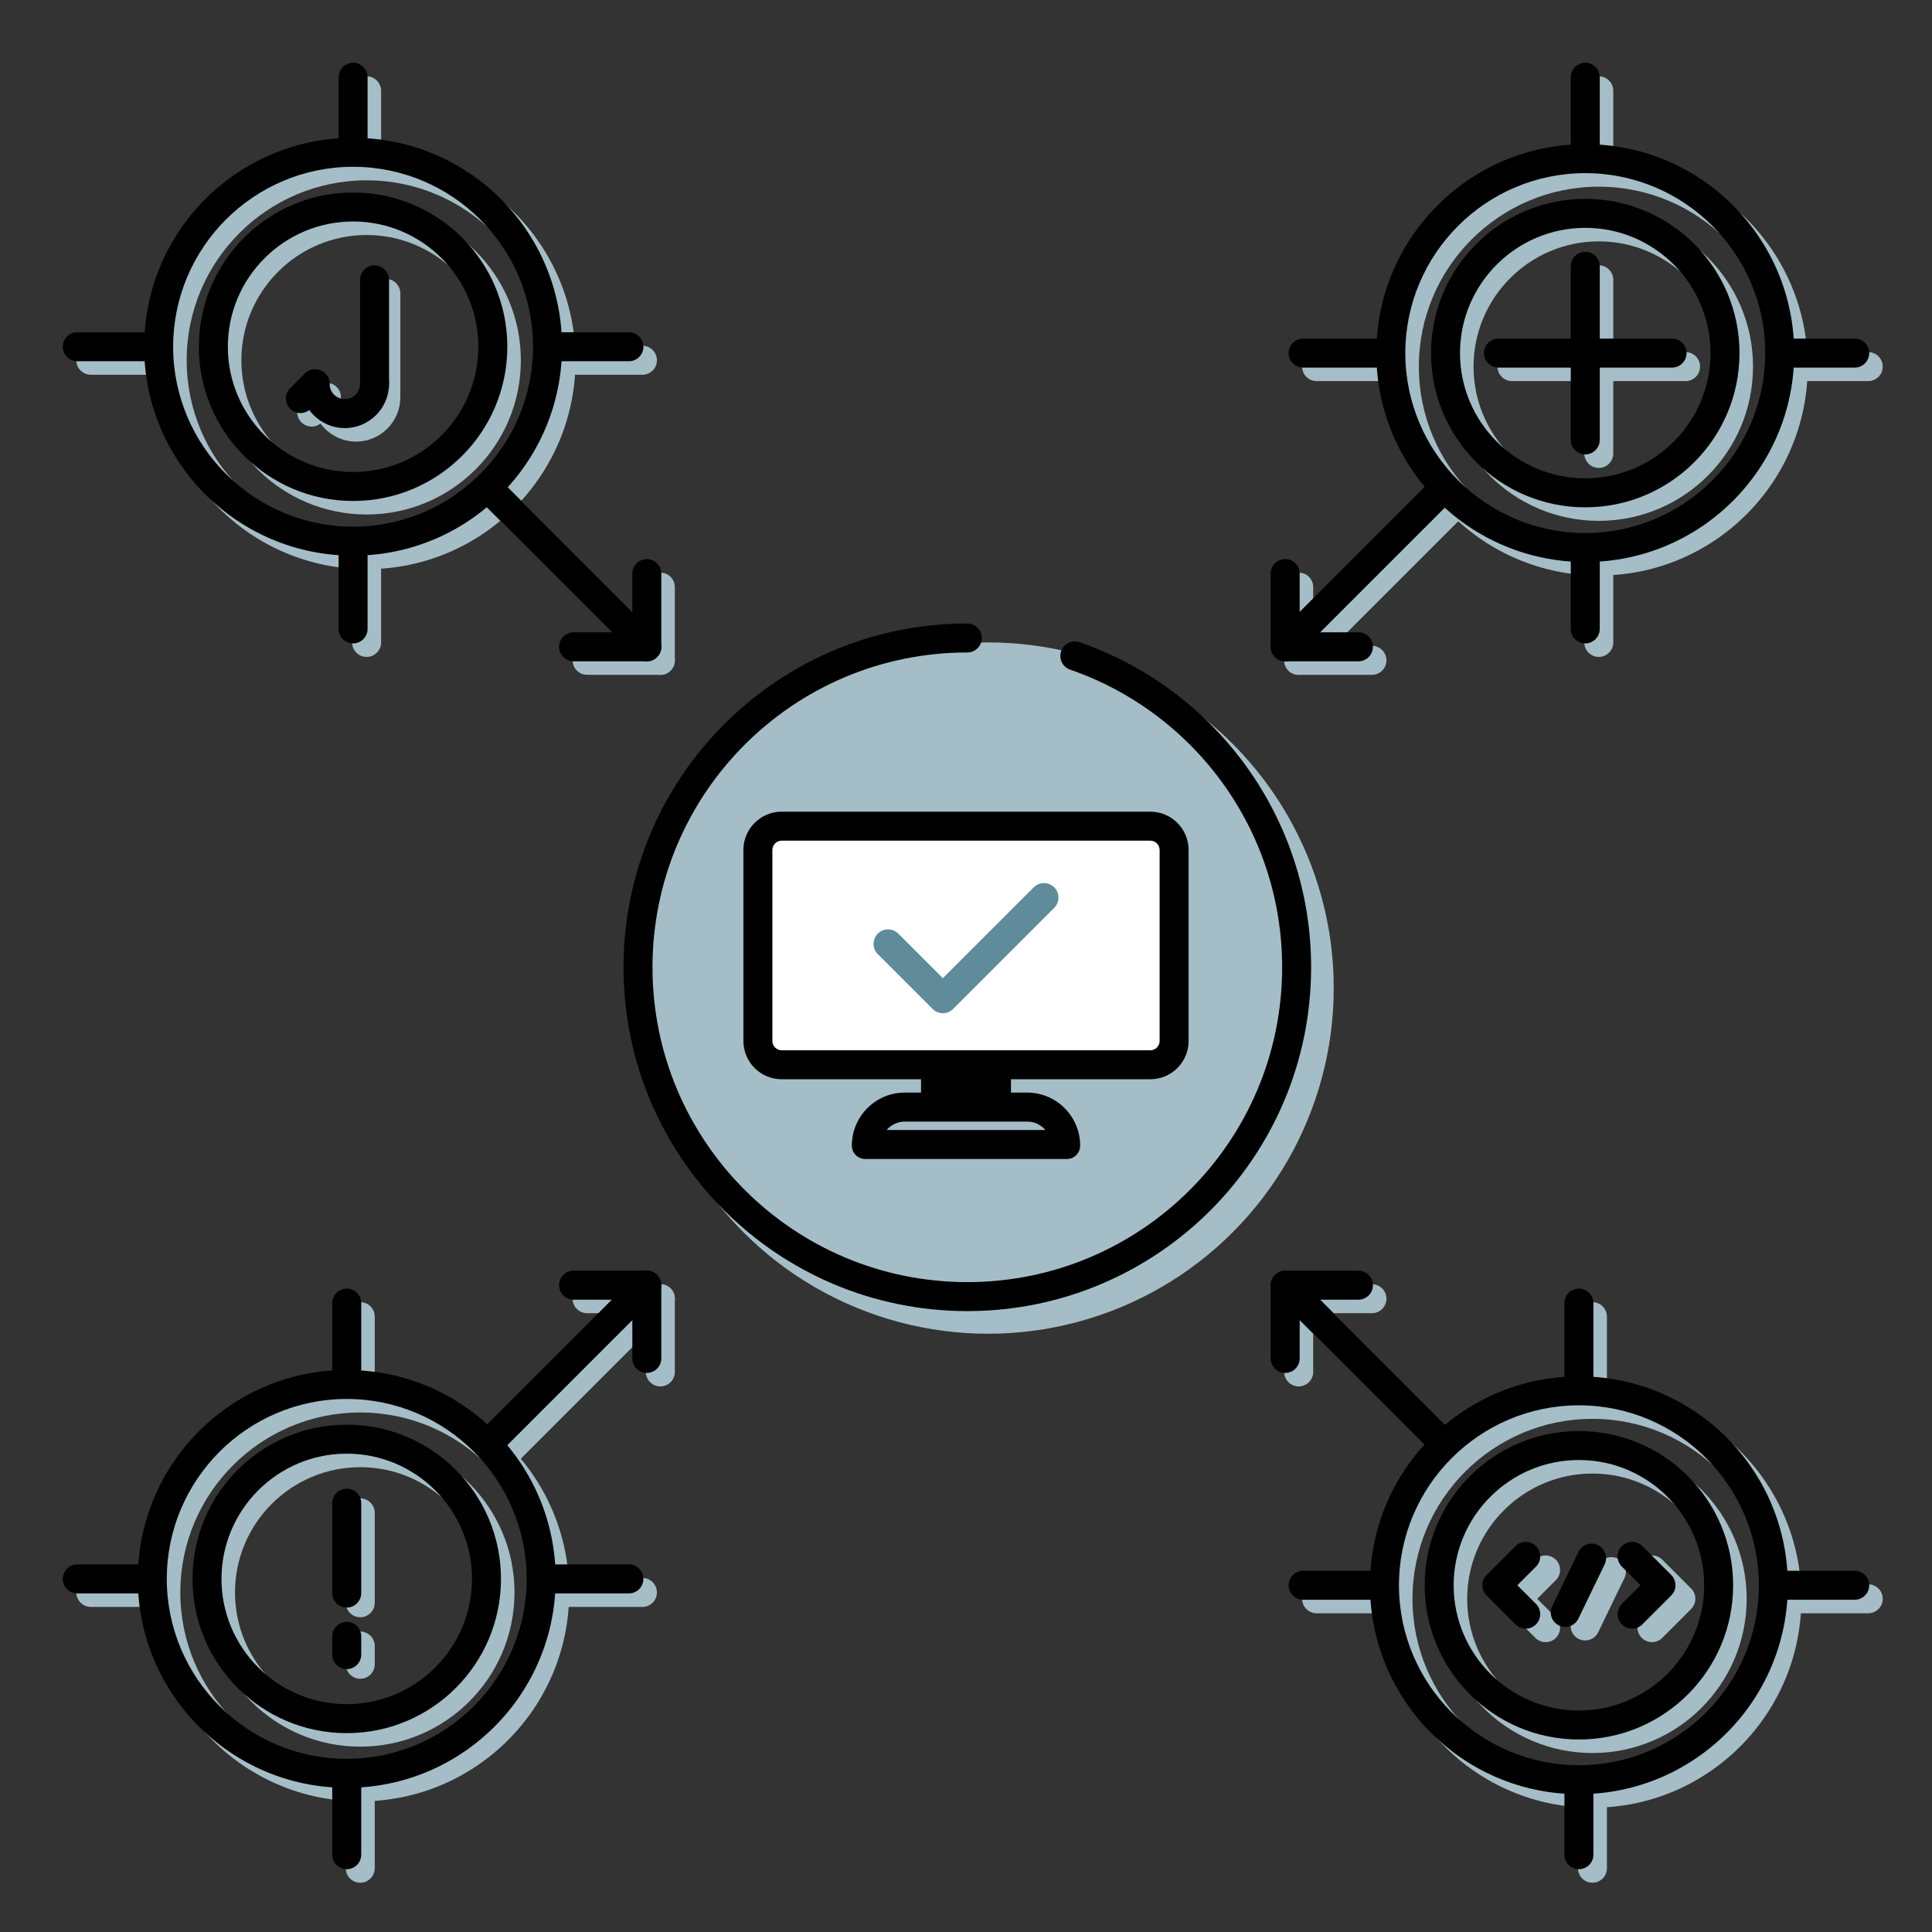 <svg viewBox="0 0 1000 1000" xmlns="http://www.w3.org/2000/svg"><rect x="0" y="0" width="1000" height="1000" fill="#333333" stroke="none"/><g fill="#a5bdc6"><path d="m189.76 93.33c51.36 0 93.14 41.78 93.14 93.14s-41.78 93.14-93.14 93.14-93.14-41.78-93.14-93.14 41.78-93.14 93.14-93.14m0-15c-59.73 0-108.14 48.42-108.14 108.14s48.42 108.14 108.14 108.14 108.14-48.42 108.14-108.14-48.42-108.14-108.14-108.14z"/><path d="m189.76 340.02c-4.14 0-7.5-3.36-7.5-7.5v-37.91c0-4.14 3.36-7.5 7.5-7.5s7.5 3.36 7.5 7.5v37.91c0 4.14-3.36 7.5-7.5 7.5z"/><path d="m189.76 92.41c-4.14 0-7.5-3.36-7.5-7.5v-37.91c0-4.14 3.36-7.5 7.5-7.5s7.5 3.36 7.5 7.5v37.91c0 4.14-3.36 7.5-7.5 7.5z"/><path d="m341.79 349.29c-4.14 0-7.5-3.36-7.5-7.5v-37.91c0-4.14 3.36-7.5 7.5-7.5s7.5 3.36 7.5 7.5v37.91c0 4.14-3.36 7.5-7.5 7.5z"/><path d="m84.91 193.97h-37.91c-4.14 0-7.5-3.36-7.5-7.5s3.36-7.5 7.5-7.5h37.91c4.14 0 7.5 3.36 7.5 7.5s-3.36 7.5-7.5 7.5z"/><path d="m332.52 193.97h-37.91c-4.14 0-7.5-3.36-7.5-7.5s3.36-7.5 7.5-7.5h37.91c4.14 0 7.5 3.36 7.5 7.5s-3.36 7.5-7.5 7.5z"/><path d="m341.72 349.22c-1.92 0-3.84-.73-5.3-2.2l-77.82-77.82c-2.93-2.93-2.93-7.68 0-10.61s7.68-2.93 10.61 0l77.82 77.82c2.93 2.93 2.93 7.68 0 10.61-1.46 1.46-3.38 2.2-5.3 2.2z"/><path d="m341.79 349.29h-37.91c-4.14 0-7.5-3.36-7.5-7.5s3.36-7.5 7.5-7.5h37.91c4.14 0 7.5 3.36 7.5 7.5s-3.36 7.5-7.5 7.5z"/><path d="m189.76 121.64c35.74 0 64.83 29.08 64.83 64.83s-29.08 64.83-64.83 64.83-64.83-29.08-64.83-64.83 29.08-64.83 64.83-64.83m0-15c-44.09 0-79.83 35.74-79.83 79.83s35.74 79.83 79.83 79.83 79.83-35.74 79.83-79.83-35.74-79.83-79.83-79.83z"/><path d="m186.47 731.1c51.36 0 93.14 41.78 93.14 93.14s-41.78 93.14-93.14 93.14-93.14-41.78-93.14-93.14 41.78-93.14 93.14-93.14m0-15c-59.73 0-108.14 48.42-108.14 108.14s48.42 108.14 108.14 108.14 108.14-48.42 108.14-108.14-48.42-108.14-108.14-108.14z"/><path d="m332.52 831.74h-37.91c-4.14 0-7.5-3.36-7.5-7.5s3.36-7.5 7.5-7.5h37.91c4.14 0 7.5 3.36 7.5 7.5s-3.36 7.5-7.5 7.5z"/><path d="m84.91 831.74h-37.91c-4.14 0-7.5-3.36-7.5-7.5s3.36-7.5 7.5-7.5h37.91c4.14 0 7.5 3.36 7.5 7.5s-3.36 7.5-7.5 7.5z"/><path d="m341.79 679.71h-37.91c-4.14 0-7.5-3.36-7.5-7.5s3.36-7.5 7.5-7.5h37.91c4.14 0 7.5 3.36 7.5 7.5s-3.36 7.5-7.5 7.5z"/><path d="m186.47 974.5c-4.14 0-7.5-3.36-7.5-7.5v-37.91c0-4.14 3.36-7.5 7.5-7.5s7.5 3.36 7.5 7.5v37.91c0 4.14-3.36 7.5-7.5 7.5z"/><path d="m186.47 726.89c-4.14 0-7.5-3.36-7.5-7.5v-37.91c0-4.14 3.36-7.5 7.5-7.5s7.5 3.36 7.5 7.5v37.91c0 4.14-3.36 7.5-7.5 7.5z"/><path d="m263.9 757.6c-1.92 0-3.84-.73-5.3-2.2-2.93-2.93-2.93-7.68 0-10.61l77.82-77.82c2.93-2.93 7.68-2.93 10.61 0s2.93 7.68 0 10.61l-77.82 77.82c-1.46 1.46-3.38 2.2-5.3 2.2z"/><path d="m341.79 717.62c-4.14 0-7.5-3.36-7.5-7.5v-37.91c0-4.14 3.36-7.5 7.5-7.5s7.5 3.36 7.5 7.5v37.91c0 4.14-3.36 7.5-7.5 7.5z"/><path d="m186.47 759.41c35.74 0 64.83 29.08 64.83 64.83s-29.08 64.83-64.83 64.83-64.83-29.08-64.83-64.83 29.08-64.83 64.83-64.83m0-15c-44.09 0-79.83 35.74-79.83 79.83s35.74 79.83 79.83 79.83 79.83-35.74 79.83-79.83-35.74-79.83-79.83-79.83z"/><path d="m824.24 734.39c51.36 0 93.14 41.78 93.14 93.14s-41.78 93.14-93.14 93.14-93.14-41.78-93.14-93.14 41.78-93.14 93.14-93.14m0-15c-59.73 0-108.14 48.42-108.14 108.14s48.42 108.14 108.14 108.14 108.14-48.42 108.14-108.14-48.42-108.14-108.14-108.14z"/><path d="m824.24 726.89c-4.14 0-7.5-3.36-7.5-7.5v-37.91c0-4.14 3.36-7.5 7.5-7.5s7.5 3.36 7.5 7.5v37.91c0 4.14-3.36 7.5-7.5 7.5z"/><path d="m824.24 974.5c-4.14 0-7.5-3.36-7.5-7.5v-37.91c0-4.14 3.36-7.5 7.5-7.5s7.5 3.36 7.5 7.5v37.91c0 4.14-3.36 7.5-7.5 7.5z"/><path d="m672.21 717.62c-4.14 0-7.5-3.36-7.5-7.5v-37.91c0-4.14 3.36-7.5 7.5-7.5s7.5 3.36 7.5 7.5v37.91c0 4.14-3.36 7.5-7.5 7.5z"/><path d="m967 835.03h-37.91c-4.14 0-7.5-3.36-7.5-7.5s3.36-7.5 7.5-7.5h37.91c4.14 0 7.5 3.36 7.5 7.5s-3.36 7.5-7.5 7.5z"/><path d="m719.39 835.03h-37.91c-4.14 0-7.5-3.36-7.5-7.5s3.36-7.5 7.5-7.5h37.91c4.14 0 7.5 3.36 7.5 7.5s-3.36 7.5-7.5 7.5z"/><path d="m750.1 757.6c-1.92 0-3.84-.73-5.3-2.2l-77.82-77.82c-2.93-2.93-2.93-7.68 0-10.61s7.68-2.93 10.61 0l77.82 77.82c2.93 2.93 2.93 7.68 0 10.61-1.46 1.46-3.38 2.2-5.3 2.2z"/><path d="m710.12 679.71h-37.91c-4.14 0-7.5-3.36-7.5-7.5s3.36-7.5 7.5-7.5h37.91c4.14 0 7.5 3.36 7.5 7.5s-3.36 7.5-7.5 7.5z"/><path d="m824.24 762.7c35.75 0 64.83 29.08 64.83 64.83s-29.08 64.83-64.83 64.83-64.83-29.08-64.83-64.83 29.08-64.83 64.83-64.83m0-15c-44.09 0-79.83 35.74-79.83 79.83s35.74 79.83 79.83 79.83 79.83-35.74 79.83-79.83-35.74-79.83-79.83-79.83z"/><path d="m827.53 96.62c51.36 0 93.14 41.78 93.14 93.14s-41.78 93.14-93.14 93.14-93.14-41.78-93.14-93.14 41.78-93.14 93.14-93.14m0-15c-59.73 0-108.14 48.42-108.14 108.14s48.42 108.14 108.14 108.14 108.14-48.42 108.14-108.14-48.42-108.14-108.14-108.14z"/><path d="m719.39 197.26h-37.91c-4.14 0-7.5-3.36-7.5-7.5s3.36-7.5 7.5-7.5h37.91c4.14 0 7.5 3.36 7.5 7.5s-3.36 7.5-7.5 7.5z"/><path d="m967 197.26h-37.91c-4.14 0-7.5-3.36-7.5-7.5s3.36-7.5 7.5-7.5h37.91c4.14 0 7.5 3.36 7.5 7.5s-3.36 7.5-7.5 7.5z"/><path d="m710.12 349.29h-37.91c-4.14 0-7.5-3.36-7.5-7.5s3.36-7.5 7.5-7.5h37.91c4.14 0 7.5 3.36 7.5 7.5s-3.36 7.5-7.5 7.5z"/><path d="m827.53 92.41c-4.14 0-7.5-3.36-7.5-7.5v-37.91c0-4.14 3.36-7.5 7.5-7.5s7.5 3.36 7.5 7.5v37.91c0 4.14-3.36 7.5-7.5 7.5z"/><path d="m827.53 340.02c-4.14 0-7.5-3.36-7.5-7.5v-37.91c0-4.14 3.36-7.5 7.5-7.5s7.5 3.36 7.5 7.5v37.91c0 4.14-3.36 7.5-7.5 7.5z"/><path d="m672.28 349.22c-1.92 0-3.84-.73-5.3-2.2-2.93-2.93-2.93-7.68 0-10.61l77.82-77.82c2.93-2.93 7.68-2.93 10.61 0s2.93 7.68 0 10.61l-77.82 77.82c-1.46 1.46-3.38 2.2-5.3 2.2z"/><path d="m672.21 349.29c-4.14 0-7.5-3.36-7.5-7.5v-37.91c0-4.14 3.36-7.5 7.5-7.5s7.5 3.36 7.5 7.5v37.91c0 4.14-3.36 7.5-7.5 7.5z"/><path d="m827.53 124.93c35.74 0 64.83 29.08 64.83 64.83s-29.08 64.83-64.83 64.83-64.83-29.08-64.83-64.83 29.08-64.83 64.83-64.83m0-15c-44.09 0-79.83 35.74-79.83 79.83s35.74 79.83 79.83 79.83 79.83-35.74 79.83-79.83-35.74-79.83-79.83-79.83z"/><path d="m872.46 197.26h-89.86c-4.14 0-7.5-3.36-7.5-7.5s3.36-7.5 7.5-7.5h89.86c4.14 0 7.5 3.36 7.5 7.5s-3.36 7.5-7.5 7.5z"/><path d="m827.53 242.19c-4.14 0-7.5-3.36-7.5-7.5v-89.86c0-4.14 3.36-7.5 7.5-7.5s7.5 3.36 7.5 7.5v89.86c0 4.14-3.36 7.5-7.5 7.5z"/><circle cx="511.43" cy="511.43" r="178.91"/></g><rect fill="#fff" height="123.5" rx="12.34" width="215.43" x="392.29" y="427.62"/><path d="m595.38 435.12c2.67 0 4.84 2.17 4.84 4.84v98.82c0 2.67-2.17 4.84-4.84 4.84h-190.76c-2.67 0-4.84-2.17-4.84-4.84v-98.82c0-2.67 2.17-4.84 4.84-4.84zm0-15h-190.76c-10.96 0-19.84 8.88-19.84 19.84v98.82c0 10.96 8.88 19.84 19.84 19.84h190.76c10.96 0 19.84-8.88 19.84-19.84v-98.82c0-10.95-8.88-19.84-19.84-19.84z"/><path d="m523.28 548.27h-46.56v27.54h46.56z"/><path d="m531.63 580.52c3.78 0 7.18 1.7 9.47 4.37h-82.2c2.29-2.67 5.68-4.37 9.47-4.37h63.27m0-15h-63.27c-15.16 0-27.46 12.29-27.46 27.46 0 3.82 3.09 6.91 6.91 6.91h104.36c3.82 0 6.91-3.09 6.91-6.91 0-15.16-12.29-27.46-27.46-27.46z"/><path d="m556.33 339.51c66.81 23.07 114.8 86.51 114.8 161.16 0 94.14-76.32 170.45-170.45 170.45s-170.45-76.32-170.45-170.45 76.32-170.45 170.45-170.45" fill="none" stroke="#000" stroke-linecap="round" stroke-linejoin="round" stroke-width="15"/><path d="m199.72 212.36c-4.14 0-7.5-3.36-7.5-7.5v-53c0-4.14 3.36-7.5 7.5-7.5s7.5 3.36 7.5 7.5v53c0 4.14-3.36 7.5-7.5 7.5z" fill="#a5bdc6"/><path d="m184.32 228.57c-12.62 0-22.9-10.27-22.9-22.9 0-4.14 3.36-7.5 7.5-7.5s7.5 3.36 7.5 7.5c0 4.35 3.54 7.9 7.9 7.9s7.89-3.54 7.89-7.9 3.36-7.5 7.5-7.5 7.5 3.36 7.5 7.5c0 12.62-10.27 22.9-22.89 22.9z" fill="#a5bdc6"/><path d="m161.31 220.79c-1.92 0-3.84-.73-5.3-2.2-2.93-2.93-2.93-7.68 0-10.61l7.61-7.61c2.93-2.93 7.68-2.93 10.61 0s2.93 7.68 0 10.61l-7.61 7.61c-1.46 1.46-3.38 2.2-5.3 2.2z" fill="#a5bdc6"/><path d="m182.76 86.33c51.36 0 93.14 41.78 93.14 93.14s-41.78 93.14-93.14 93.14-93.14-41.78-93.14-93.14 41.78-93.14 93.14-93.14m0-15c-59.73 0-108.14 48.42-108.14 108.14s48.42 108.14 108.14 108.14 108.14-48.42 108.14-108.14-48.42-108.14-108.14-108.14z"/><path d="m182.76 333.02c-4.14 0-7.5-3.36-7.5-7.5v-37.91c0-4.14 3.36-7.5 7.5-7.5s7.5 3.36 7.5 7.5v37.91c0 4.14-3.36 7.5-7.5 7.5z"/><path d="m182.76 85.41c-4.14 0-7.5-3.36-7.5-7.5v-37.91c0-4.14 3.36-7.5 7.5-7.5s7.5 3.36 7.5 7.5v37.91c0 4.14-3.36 7.5-7.5 7.5z"/><path d="m334.79 342.29c-4.14 0-7.5-3.36-7.5-7.5v-37.91c0-4.14 3.36-7.5 7.5-7.5s7.5 3.36 7.5 7.5v37.91c0 4.14-3.36 7.5-7.5 7.5z"/><path d="m77.91 186.97h-37.91c-4.14 0-7.5-3.36-7.5-7.5s3.36-7.5 7.5-7.5h37.91c4.14 0 7.5 3.36 7.5 7.5s-3.36 7.5-7.5 7.5z"/><path d="m325.52 186.97h-37.91c-4.14 0-7.5-3.36-7.5-7.5s3.36-7.5 7.5-7.5h37.91c4.14 0 7.5 3.36 7.5 7.5s-3.36 7.5-7.5 7.5z"/><path d="m334.72 342.22c-1.92 0-3.84-.73-5.3-2.2l-77.82-77.82c-2.93-2.93-2.93-7.68 0-10.61s7.68-2.93 10.61 0l77.82 77.82c2.93 2.93 2.93 7.68 0 10.61-1.46 1.46-3.38 2.2-5.3 2.2z"/><path d="m334.79 342.29h-37.91c-4.14 0-7.5-3.36-7.5-7.5s3.36-7.5 7.5-7.5h37.91c4.14 0 7.5 3.36 7.5 7.5s-3.36 7.5-7.5 7.5z"/><path d="m182.76 114.64c35.75 0 64.83 29.08 64.83 64.83s-29.08 64.83-64.83 64.83-64.83-29.08-64.83-64.83 29.08-64.83 64.83-64.83m0-15c-44.09 0-79.83 35.74-79.83 79.83s35.74 79.83 79.83 79.83 79.83-35.74 79.83-79.83-35.74-79.83-79.83-79.83z"/><path d="m193.87 205.36c-4.14 0-7.5-3.36-7.5-7.5v-53c0-4.14 3.36-7.5 7.5-7.5s7.5 3.36 7.5 7.5v53c0 4.14-3.36 7.5-7.5 7.5z"/><path d="m178.48 221.57c-12.62 0-22.89-10.27-22.89-22.9 0-4.14 3.36-7.5 7.5-7.5s7.5 3.36 7.5 7.5c0 4.35 3.54 7.9 7.89 7.9s7.9-3.54 7.9-7.9 3.36-7.5 7.5-7.5 7.5 3.36 7.5 7.5c0 12.62-10.27 22.9-22.9 22.9z"/><path d="m155.47 213.79c-1.92 0-3.84-.73-5.3-2.2-2.93-2.93-2.93-7.68 0-10.61l7.61-7.61c2.93-2.93 7.68-2.93 10.61 0s2.93 7.68 0 10.61l-7.61 7.61c-1.46 1.46-3.38 2.2-5.3 2.2z"/><path d="m186.47 837.09c-4.14 0-7.5-3.36-7.5-7.5v-46.53c0-4.14 3.36-7.5 7.5-7.5s7.5 3.36 7.5 7.5v46.53c0 4.14-3.36 7.5-7.5 7.5z" fill="#a5bdc6"/><path d="m186.47 868.93c-4.14 0-7.5-3.36-7.5-7.5v-9.45c0-4.14 3.36-7.5 7.5-7.5s7.5 3.36 7.5 7.5v9.45c0 4.14-3.36 7.5-7.5 7.5z" fill="#a5bdc6"/><path d="m179.47 724.1c51.36 0 93.14 41.78 93.14 93.14s-41.78 93.14-93.14 93.14-93.14-41.78-93.14-93.14 41.78-93.14 93.14-93.14m0-15c-59.73 0-108.14 48.42-108.14 108.14s48.42 108.14 108.14 108.14 108.14-48.42 108.14-108.14-48.42-108.14-108.14-108.14z"/><path d="m325.52 824.74h-37.91c-4.14 0-7.5-3.36-7.5-7.5s3.36-7.5 7.5-7.5h37.91c4.14 0 7.5 3.36 7.5 7.5s-3.36 7.5-7.5 7.5z"/><path d="m77.91 824.74h-37.91c-4.14 0-7.5-3.36-7.5-7.5s3.36-7.5 7.5-7.5h37.91c4.14 0 7.5 3.36 7.5 7.5s-3.36 7.5-7.5 7.5z"/><path d="m334.79 672.71h-37.91c-4.14 0-7.5-3.36-7.5-7.5s3.36-7.5 7.5-7.5h37.91c4.14 0 7.5 3.36 7.5 7.5s-3.36 7.5-7.5 7.5z"/><path d="m179.47 967.5c-4.14 0-7.5-3.36-7.5-7.5v-37.91c0-4.14 3.36-7.5 7.5-7.5s7.5 3.36 7.5 7.5v37.91c0 4.14-3.36 7.5-7.5 7.5z"/><path d="m179.47 719.89c-4.14 0-7.5-3.36-7.5-7.5v-37.91c0-4.14 3.36-7.5 7.5-7.5s7.5 3.36 7.5 7.5v37.91c0 4.14-3.36 7.5-7.5 7.5z"/><path d="m256.9 750.6c-1.92 0-3.84-.73-5.3-2.2-2.93-2.93-2.93-7.68 0-10.61l77.82-77.82c2.93-2.93 7.68-2.93 10.61 0s2.93 7.68 0 10.61l-77.82 77.82c-1.46 1.46-3.38 2.2-5.3 2.2z"/><path d="m334.79 710.62c-4.14 0-7.5-3.36-7.5-7.5v-37.91c0-4.14 3.36-7.5 7.5-7.5s7.5 3.36 7.5 7.5v37.91c0 4.14-3.36 7.5-7.5 7.5z"/><path d="m179.47 752.41c35.75 0 64.83 29.08 64.83 64.83s-29.08 64.83-64.83 64.83-64.83-29.08-64.83-64.83 29.08-64.83 64.83-64.83m0-15c-44.09 0-79.83 35.74-79.83 79.83s35.74 79.83 79.83 79.83 79.83-35.74 79.83-79.83-35.74-79.83-79.83-79.83z"/><path d="m179.47 832.08c-4.14 0-7.5-3.36-7.5-7.5v-46.53c0-4.14 3.36-7.5 7.5-7.5s7.5 3.36 7.5 7.5v46.53c0 4.14-3.36 7.5-7.5 7.5z"/><path d="m179.47 863.93c-4.14 0-7.5-3.36-7.5-7.5v-9.45c0-4.14 3.36-7.5 7.5-7.5s7.5 3.36 7.5 7.5v9.45c0 4.14-3.36 7.5-7.5 7.5z"/><path d="m799.99 849.97c-1.92 0-3.84-.73-5.3-2.2l-14.94-14.94c-2.93-2.93-2.93-7.68 0-10.61l14.94-14.94c2.93-2.93 7.68-2.93 10.61 0s2.93 7.68 0 10.61l-9.64 9.64 9.64 9.64c2.93 2.93 2.93 7.68 0 10.61-1.46 1.46-3.38 2.2-5.3 2.2z" fill="#a5bdc6"/><path d="m855.07 849.97c-1.92 0-3.84-.73-5.3-2.2-2.93-2.93-2.93-7.68 0-10.61l9.64-9.64-9.64-9.64c-2.93-2.93-2.93-7.68 0-10.61s7.68-2.93 10.61 0l14.94 14.94c2.93 2.93 2.93 7.68 0 10.61l-14.94 14.94c-1.46 1.46-3.38 2.2-5.3 2.2z" fill="#a5bdc6"/><path d="m820.46 849.09c-1.1 0-2.21-.24-3.26-.75-3.73-1.81-5.29-6.29-3.48-10.02l13.62-28.12c1.81-3.73 6.29-5.29 10.02-3.48s5.29 6.29 3.48 10.02l-13.62 28.12c-1.3 2.67-3.97 4.23-6.76 4.23z" fill="#a5bdc6"/><path d="m817.24 727.39c51.36 0 93.14 41.78 93.14 93.14s-41.78 93.14-93.14 93.14-93.14-41.78-93.14-93.14 41.78-93.14 93.14-93.14m0-15c-59.73 0-108.14 48.42-108.14 108.14s48.42 108.14 108.14 108.14 108.14-48.42 108.14-108.14-48.42-108.14-108.14-108.14z"/><path d="m817.24 719.89c-4.14 0-7.5-3.36-7.5-7.5v-37.91c0-4.14 3.36-7.5 7.5-7.5s7.5 3.36 7.5 7.5v37.91c0 4.14-3.36 7.5-7.5 7.5z"/><path d="m817.24 967.5c-4.14 0-7.5-3.36-7.5-7.5v-37.91c0-4.14 3.36-7.5 7.5-7.5s7.5 3.36 7.5 7.5v37.91c0 4.14-3.36 7.5-7.5 7.5z"/><path d="m665.21 710.62c-4.14 0-7.5-3.36-7.5-7.5v-37.91c0-4.14 3.36-7.5 7.5-7.5s7.5 3.36 7.5 7.5v37.91c0 4.14-3.36 7.5-7.5 7.5z"/><path d="m960 828.03h-37.91c-4.14 0-7.5-3.36-7.5-7.5s3.36-7.5 7.5-7.5h37.91c4.14 0 7.5 3.36 7.5 7.5s-3.36 7.5-7.5 7.5z"/><path d="m712.39 828.03h-37.91c-4.14 0-7.5-3.36-7.5-7.5s3.36-7.5 7.5-7.5h37.91c4.14 0 7.5 3.36 7.5 7.5s-3.36 7.5-7.5 7.5z"/><path d="m743.1 750.6c-1.92 0-3.84-.73-5.3-2.2l-77.82-77.82c-2.93-2.93-2.93-7.68 0-10.61s7.68-2.93 10.61 0l77.82 77.82c2.93 2.93 2.93 7.68 0 10.61-1.46 1.46-3.38 2.2-5.3 2.2z"/><path d="m703.12 672.71h-37.91c-4.14 0-7.5-3.36-7.5-7.5s3.36-7.5 7.5-7.5h37.91c4.14 0 7.5 3.36 7.5 7.5s-3.36 7.5-7.5 7.5z"/><path d="m817.24 755.7c35.75 0 64.83 29.08 64.83 64.83s-29.08 64.83-64.83 64.83-64.83-29.08-64.83-64.83 29.08-64.83 64.83-64.83m0-15c-44.09 0-79.83 35.74-79.83 79.83s35.74 79.83 79.83 79.83 79.83-35.74 79.83-79.83-35.74-79.83-79.83-79.83z"/><path d="m789.7 842.97c-1.92 0-3.84-.73-5.3-2.2l-14.94-14.94c-2.93-2.93-2.93-7.68 0-10.61l14.94-14.94c2.93-2.93 7.68-2.93 10.61 0s2.93 7.68 0 10.61l-9.64 9.64 9.64 9.64c2.93 2.93 2.93 7.68 0 10.61-1.46 1.46-3.38 2.2-5.3 2.2z"/><path d="m844.78 842.97c-1.92 0-3.84-.73-5.3-2.2-2.93-2.93-2.93-7.68 0-10.61l9.64-9.64-9.64-9.64c-2.93-2.93-2.93-7.68 0-10.61s7.68-2.93 10.61 0l14.94 14.94c2.93 2.93 2.93 7.68 0 10.61l-14.94 14.94c-1.46 1.46-3.38 2.2-5.3 2.2z"/><path d="m810.17 842.09c-1.1 0-2.21-.24-3.26-.75-3.73-1.81-5.29-6.29-3.48-10.02l13.62-28.12c1.81-3.73 6.29-5.29 10.02-3.48s5.29 6.29 3.48 10.02l-13.62 28.12c-1.3 2.67-3.97 4.23-6.76 4.23z"/><path d="m820.53 89.62c51.36 0 93.14 41.78 93.14 93.14s-41.78 93.14-93.14 93.14-93.14-41.78-93.14-93.14 41.78-93.14 93.14-93.14m0-15c-59.73 0-108.14 48.42-108.14 108.14s48.42 108.14 108.14 108.14 108.14-48.42 108.14-108.14-48.42-108.14-108.14-108.14z"/><path d="m712.39 190.26h-37.91c-4.14 0-7.5-3.36-7.5-7.5s3.36-7.5 7.5-7.5h37.91c4.14 0 7.5 3.36 7.5 7.5s-3.36 7.5-7.5 7.5z"/><path d="m960 190.26h-37.91c-4.14 0-7.5-3.36-7.5-7.5s3.36-7.5 7.5-7.5h37.91c4.14 0 7.5 3.36 7.5 7.5s-3.36 7.5-7.5 7.5z"/><path d="m703.12 342.29h-37.91c-4.14 0-7.5-3.36-7.5-7.5s3.36-7.5 7.5-7.5h37.91c4.14 0 7.5 3.36 7.5 7.5s-3.36 7.5-7.5 7.5z"/><path d="m820.53 85.41c-4.14 0-7.5-3.36-7.5-7.5v-37.91c0-4.14 3.36-7.5 7.5-7.5s7.5 3.36 7.5 7.5v37.91c0 4.14-3.36 7.5-7.5 7.5z"/><path d="m820.53 333.02c-4.14 0-7.5-3.36-7.5-7.5v-37.91c0-4.14 3.36-7.5 7.5-7.5s7.5 3.36 7.5 7.5v37.91c0 4.14-3.36 7.5-7.5 7.5z"/><path d="m665.28 342.22c-1.92 0-3.84-.73-5.3-2.2-2.93-2.93-2.93-7.68 0-10.61l77.82-77.82c2.93-2.93 7.68-2.93 10.61 0s2.93 7.68 0 10.61l-77.82 77.82c-1.46 1.46-3.38 2.2-5.3 2.2z"/><path d="m665.21 342.29c-4.14 0-7.5-3.36-7.5-7.5v-37.91c0-4.14 3.36-7.5 7.5-7.5s7.5 3.36 7.5 7.5v37.91c0 4.14-3.36 7.5-7.5 7.5z"/><path d="m820.53 117.93c35.74 0 64.83 29.08 64.83 64.83s-29.08 64.83-64.83 64.83-64.83-29.08-64.83-64.83 29.08-64.83 64.83-64.83m0-15c-44.09 0-79.83 35.74-79.83 79.83s35.74 79.83 79.83 79.83 79.83-35.74 79.83-79.83-35.74-79.83-79.83-79.83z"/><path d="m865.46 190.26h-89.86c-4.14 0-7.5-3.36-7.5-7.5s3.36-7.5 7.5-7.5h89.86c4.14 0 7.5 3.36 7.5 7.5s-3.36 7.5-7.5 7.5z"/><path d="m820.53 235.19c-4.14 0-7.5-3.36-7.5-7.5v-89.86c0-4.14 3.36-7.5 7.5-7.5s7.5 3.36 7.5 7.5v89.86c0 4.14-3.36 7.5-7.5 7.5z"/><path d="m459.64 488.55 28.38 28.38 52.34-52.34" fill="none" stroke="#5f8b9b" stroke-linecap="round" stroke-linejoin="round" stroke-width="15"/></svg>